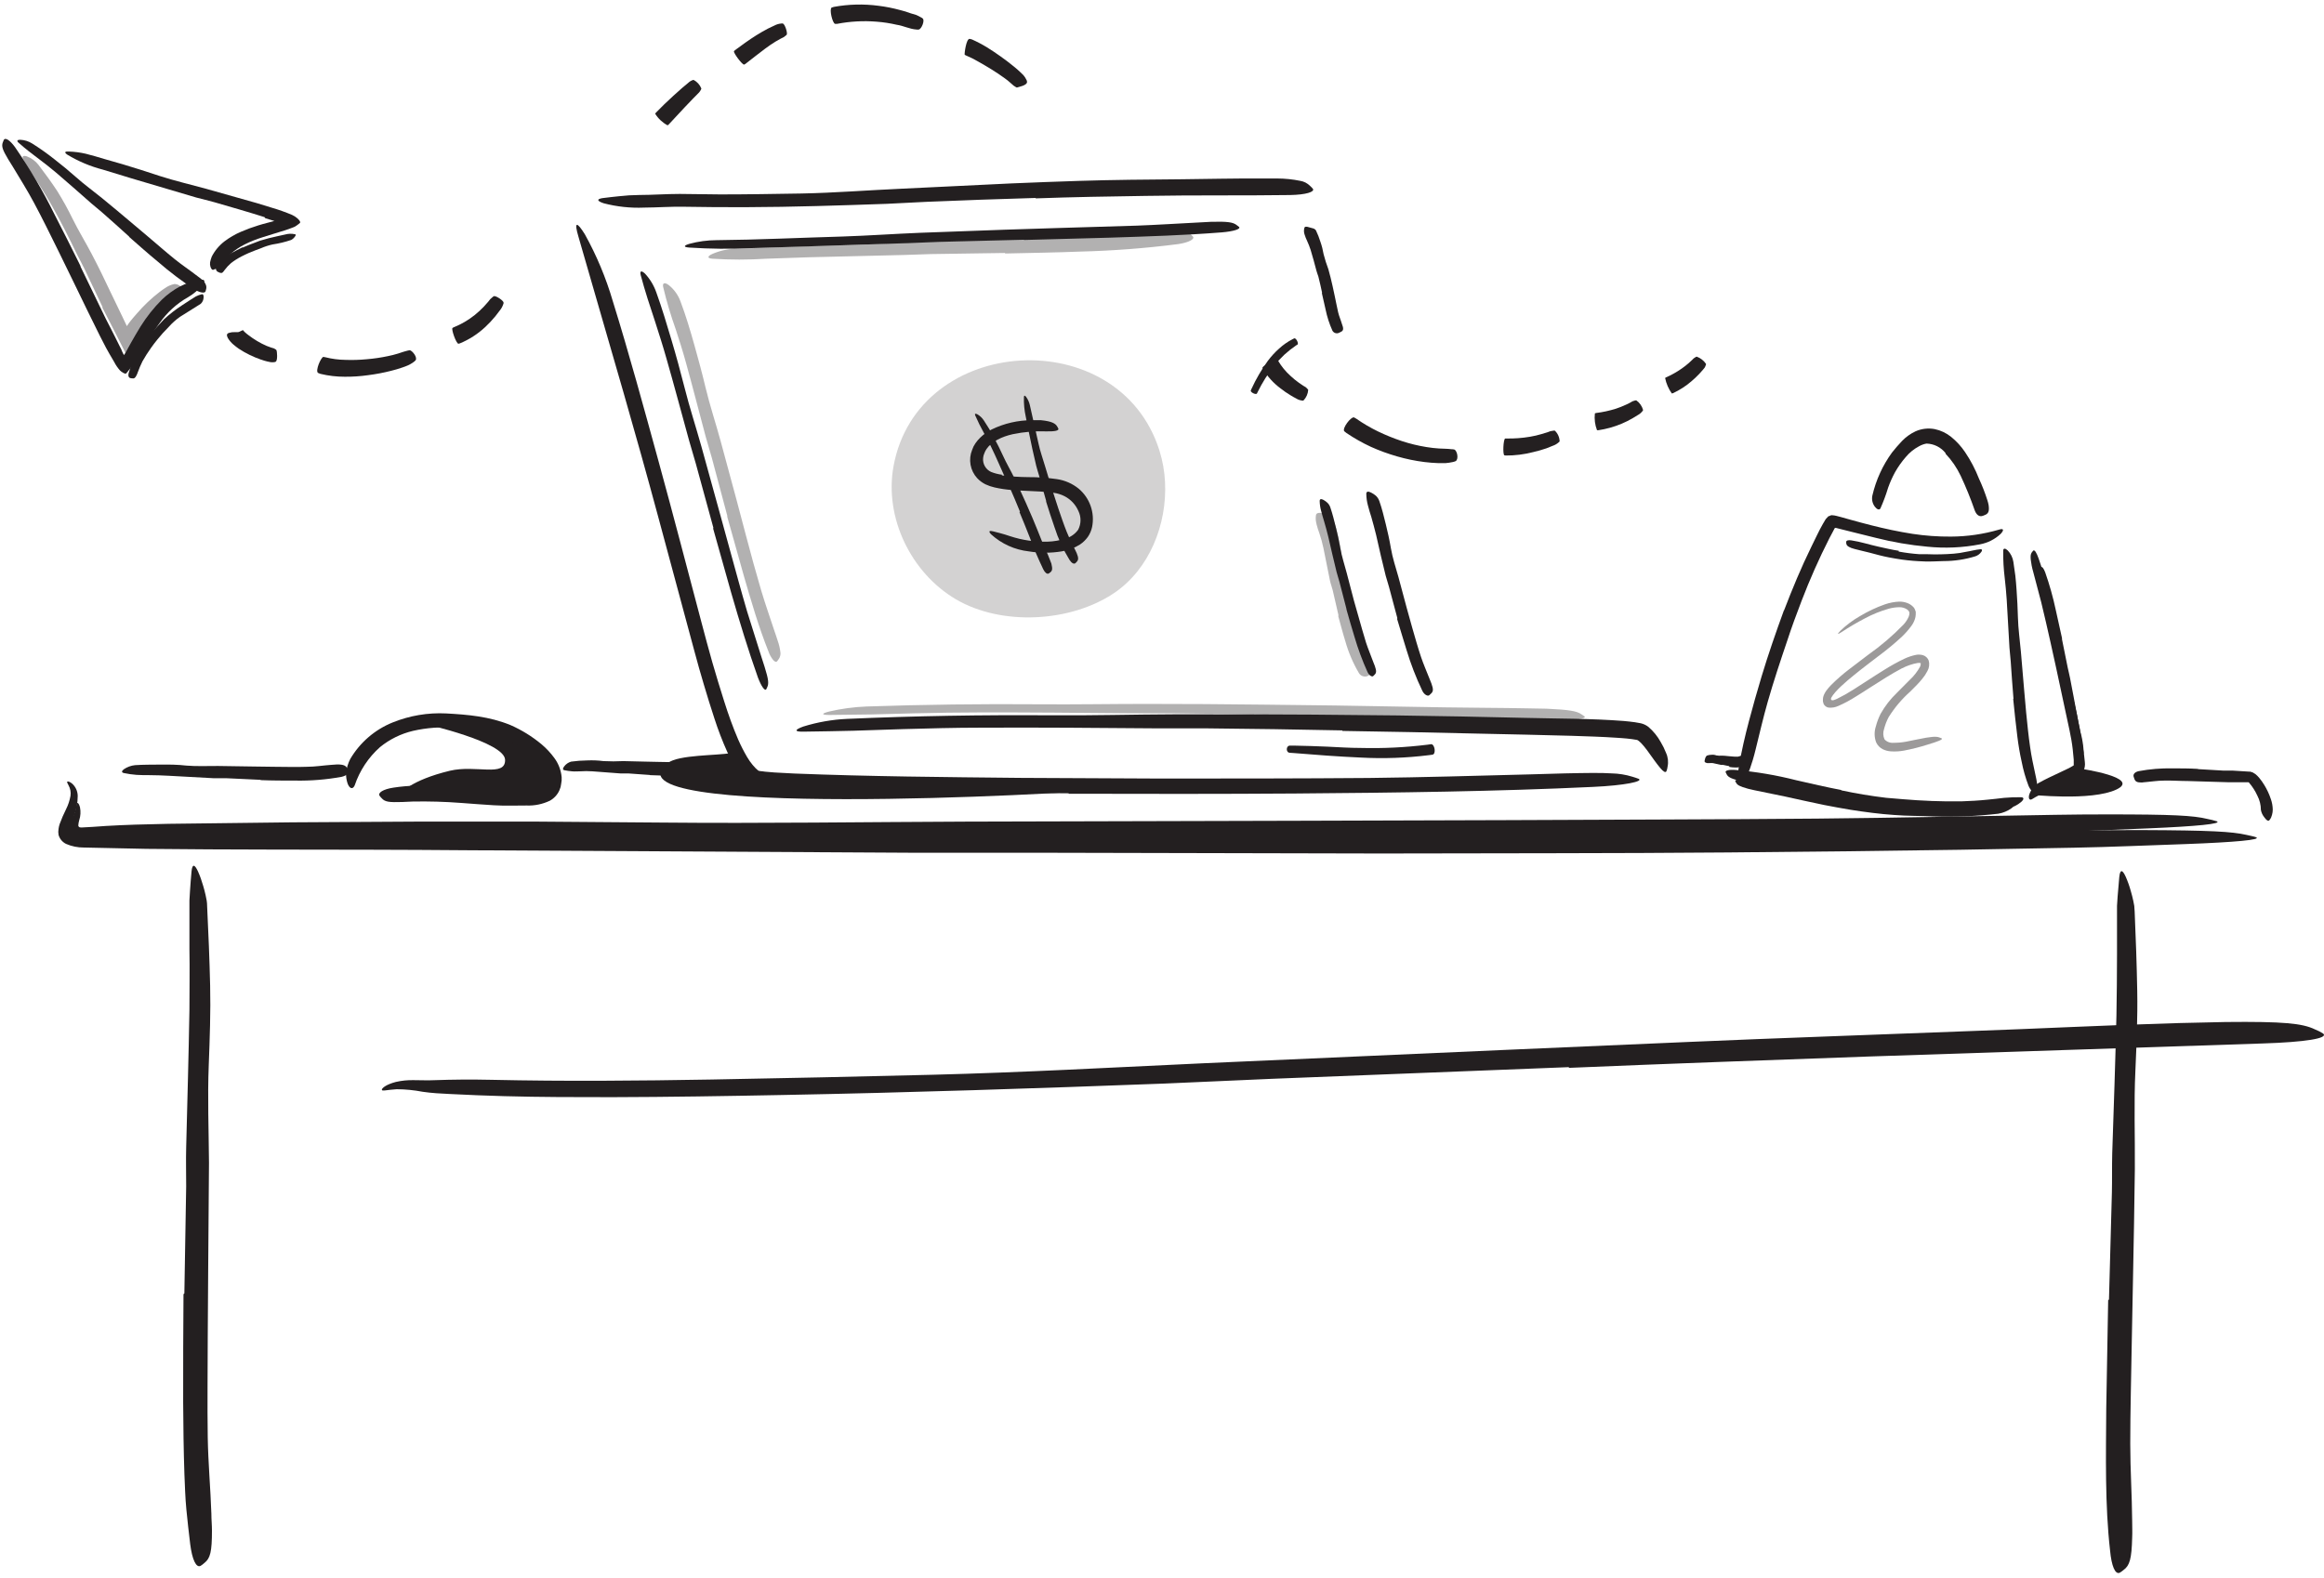 <svg width="486" height="330" viewBox="0 0 486 330" fill="none" xmlns="http://www.w3.org/2000/svg">
<path d="M209.494 99.438C211.331 99.672 213.181 99.795 215.034 99.808C217.042 99.796 219.047 99.936 221.034 100.228C222.703 100.474 224.274 101.165 225.584 102.228C226.724 103.189 227.585 104.438 228.077 105.845C228.57 107.252 228.676 108.766 228.384 110.228C228.225 110.985 227.915 111.702 227.474 112.338C227.029 112.949 226.481 113.477 225.854 113.898C224.688 114.633 223.385 115.123 222.024 115.338C219.746 115.713 217.422 115.713 215.144 115.338C212.198 115.011 209.432 113.757 207.244 111.758C206.604 111.068 206.954 110.958 207.724 111.158C208.494 111.358 209.804 111.668 211.224 112.158C213.757 112.997 216.417 113.386 219.084 113.308C220.358 113.27 221.621 113.051 222.834 112.658C223.892 112.357 224.819 111.709 225.464 110.818C225.778 110.216 225.948 109.549 225.958 108.87C225.968 108.191 225.82 107.519 225.524 106.908C224.946 105.567 223.921 104.468 222.624 103.798C221.894 103.428 221.106 103.184 220.294 103.078C219.414 102.958 218.484 102.878 217.534 102.818C215.624 102.698 213.664 102.668 211.684 102.508C210.431 102.421 209.188 102.237 207.964 101.958L207.014 101.688L206.074 101.308C205.434 100.987 204.856 100.558 204.364 100.038C203.637 99.251 203.15 98.273 202.962 97.218C202.774 96.164 202.893 95.077 203.304 94.088L203.594 93.378C203.714 93.148 203.864 92.938 203.994 92.718C204.287 92.292 204.622 91.897 204.994 91.538C205.698 90.855 206.5 90.282 207.374 89.838C210 88.561 212.883 87.897 215.804 87.898C216.434 87.898 217.054 87.898 217.694 87.898C220.064 88.138 220.744 88.618 221.104 89.248C221.196 89.383 221.273 89.527 221.334 89.678C221.454 90.108 220.474 90.268 218.864 90.238C216.489 90.142 214.111 90.34 211.784 90.828C209.504 91.328 207.354 92.378 206.294 93.938C206.103 94.225 205.949 94.534 205.834 94.858C205.704 95.153 205.623 95.467 205.594 95.788C205.528 96.389 205.653 96.995 205.951 97.521C206.249 98.047 206.705 98.466 207.254 98.718C207.989 99.01 208.759 99.208 209.544 99.308L209.494 99.438Z" fill="#231F20"/>
<path d="M213.314 107.068C212.614 105.338 211.884 103.608 211.124 101.898C210.854 101.268 210.514 100.668 210.244 100.048C209.244 97.828 208.314 95.618 207.244 93.438C206.784 92.438 206.244 91.518 205.764 90.578C205.096 89.386 204.488 88.161 203.944 86.908C203.774 86.508 203.994 86.458 204.374 86.658C204.933 86.977 205.406 87.426 205.754 87.968C206.134 88.558 206.514 89.148 206.884 89.748L207.884 91.578C208.544 92.818 209.184 94.068 209.764 95.358C210.454 96.898 211.364 98.408 212.114 99.968C212.864 101.528 213.734 103.398 214.514 105.138C214.994 106.198 215.444 107.288 215.914 108.348C216.594 109.988 217.274 111.638 217.914 113.268C218.424 114.538 219.064 115.738 219.534 117.038C219.634 117.328 219.764 117.598 219.864 117.888C220.134 119.008 220.074 119.398 219.624 119.738C219.528 119.824 219.424 119.901 219.314 119.968C218.954 120.148 218.514 119.788 218.164 119.078C217.654 118.018 217.164 116.918 216.674 115.788C216.184 114.658 215.764 113.478 215.304 112.318C214.614 110.578 213.924 108.828 213.184 107.088L213.314 107.068Z" fill="#231F20"/>
<path d="M218.794 104.858L217.274 99.428C217.094 98.768 216.864 98.128 216.694 97.428C216.124 95.078 215.624 92.708 215.144 90.348L214.514 87.188C214.214 85.839 214.083 84.459 214.124 83.078C214.124 82.638 214.364 82.698 214.624 83.078C214.985 83.593 215.24 84.174 215.374 84.788C215.964 87.448 216.564 90.088 217.174 92.788C217.514 94.418 218.124 96.038 218.594 97.678C219.134 99.468 219.674 101.268 220.244 103.058C220.584 104.158 220.944 105.258 221.314 106.348C221.884 107.998 222.434 109.668 223.084 111.278C223.594 112.528 224.224 113.708 224.784 114.918C224.914 115.178 225.054 115.438 225.164 115.708C225.564 116.708 225.554 117.108 225.164 117.528C225.079 117.626 224.989 117.72 224.894 117.808C224.574 118.058 224.094 117.808 223.634 117.078C222.319 114.941 221.271 112.65 220.514 110.258C219.884 108.478 219.314 106.668 218.744 104.858H218.794Z" fill="#231F20"/>
<path d="M287.074 175.788L217.664 175.888L192.344 176.018L103.104 175.788C89.904 175.718 76.634 175.788 63.534 175.788C55.127 175.788 46.7 175.771 38.254 175.738L31.934 175.678L25.604 175.538L19.274 175.378C18.734 175.378 18.194 175.318 17.634 175.268C16.86 175.227 16.097 175.065 15.374 174.788C15.054 174.637 14.773 174.415 14.554 174.138C14.36 173.843 14.281 173.487 14.334 173.138C14.476 172.392 14.758 171.679 15.164 171.038C15.544 170.312 15.801 169.528 15.924 168.718C16.014 168.198 16.064 167.938 16.214 167.958C16.364 167.978 16.564 168.258 16.724 168.868C16.91 169.769 16.855 170.704 16.564 171.578C16.46 171.939 16.396 172.312 16.374 172.688C16.383 172.788 16.427 172.882 16.498 172.953C16.569 173.025 16.663 173.069 16.764 173.078C16.973 173.102 17.184 173.102 17.394 173.078C17.664 173.078 18.584 173.018 19.394 172.968L22.114 172.778C25.924 172.548 30.364 172.418 35.214 172.328L60.984 172.018L86.774 171.868H112.614L138.544 172.068C159.264 172.268 180.824 171.948 202.024 171.868L271.944 171.688L314.944 171.558C336.664 171.448 358.494 171.428 380.044 171.238C396.814 171.078 413.234 170.708 429.804 170.448C433.454 170.388 437.014 170.358 440.694 170.358C454.334 170.358 458.694 170.588 461.614 171.308C462.268 171.434 462.916 171.595 463.554 171.788C464.864 172.318 459.314 172.858 449.334 173.278L438.154 173.738C434.404 173.898 430.634 174.038 426.844 174.118L403.844 174.638C388.414 174.948 372.764 175.178 357.084 175.378C333.794 175.678 310.394 175.708 287.084 175.868L287.074 175.788Z" fill="#231F20"/>
<path d="M88.984 151.478C88.984 151.478 105.504 155.218 105.624 158.928C105.744 162.638 99.514 159.928 94.074 161.228C85.794 163.228 83.804 165.958 83.804 165.958C83.804 165.958 110.634 167.398 113.644 165.418C118.354 162.318 110.894 156.118 108.504 154.148C104.454 150.788 88.984 151.478 88.984 151.478Z" fill="#231F20"/>
<path d="M223.454 165.948C207.824 165.838 192.194 165.678 176.554 165.298L167.984 165.078C165.114 164.968 162.284 164.898 159.324 164.578C158.984 164.528 158.674 164.498 158.324 164.428C158.079 164.388 157.838 164.328 157.604 164.248L157.244 164.088C157.184 164.088 157.134 164.018 157.054 164.018L156.884 163.918C156.444 163.558 156.204 163.358 155.884 163.108L155.154 162.318C154.72 161.796 154.319 161.249 153.954 160.678C153.25 159.591 152.625 158.454 152.084 157.278C151.058 154.996 150.16 152.659 149.394 150.278C148.614 147.948 147.914 145.598 147.214 143.278C146.514 140.958 145.844 138.558 145.214 136.208L137.614 107.998C135.294 99.388 132.874 90.758 130.434 82.268L120.974 49.538C119.974 46.208 120.674 46.378 122.304 49.008C124.768 53.442 126.73 58.138 128.154 63.008C131.604 74.108 134.644 85.308 137.724 96.518C140.804 107.728 143.724 118.998 146.724 130.308C147.444 133.028 148.174 135.768 148.954 138.508C149.734 141.248 150.584 143.978 151.444 146.708C152.304 149.438 153.264 152.128 154.374 154.708C154.928 155.97 155.556 157.199 156.254 158.388L156.794 159.228L157.384 159.998C157.577 160.239 157.784 160.47 158.004 160.688C158.1 160.795 158.208 160.892 158.324 160.978L158.554 161.178C158.598 161.211 158.65 161.235 158.704 161.248L158.974 161.298C159.294 161.298 159.594 161.388 159.974 161.418C160.634 161.488 161.324 161.538 161.974 161.588C163.344 161.678 164.724 161.748 166.104 161.808C181.774 162.428 197.534 162.558 213.264 162.718L242.314 162.858C256.984 162.858 271.714 162.858 286.314 162.738C297.634 162.608 308.724 162.278 319.904 161.988L327.254 161.778C331.854 161.678 334.884 161.638 337.014 161.778C338.493 161.807 339.96 162.043 341.374 162.478C341.834 162.638 342.424 162.788 342.714 162.928C343.664 163.458 339.844 164.298 333.114 164.608C313.114 165.558 292.014 165.828 270.834 165.988C255.104 166.098 239.294 166.078 223.524 166.038L223.454 165.948Z" fill="#231F20"/>
<path d="M216.584 41.408C208.984 41.618 201.374 41.908 193.764 42.218C190.984 42.328 188.214 42.528 185.444 42.638C175.654 42.978 165.854 43.308 156.024 43.338C151.674 43.338 147.284 43.338 142.964 43.248C140.254 43.198 137.484 43.408 134.684 43.428C131.838 43.547 128.99 43.241 126.234 42.518C124.494 41.948 124.954 41.518 126.454 41.388C127.224 41.278 128.244 41.178 129.454 41.048C130.852 40.886 132.257 40.799 133.664 40.788C136.424 40.788 139.234 40.568 142.144 40.568C145.054 40.568 147.784 40.668 150.624 40.668C156.254 40.668 161.904 40.568 167.624 40.478C174.424 40.348 181.514 39.788 188.474 39.478L211.474 38.368C216.194 38.168 220.917 37.991 225.644 37.838C232.794 37.608 239.994 37.558 247.104 37.498C252.634 37.438 258.104 37.308 263.534 37.338C264.744 37.338 265.924 37.338 267.134 37.338C268.736 37.344 270.334 37.508 271.904 37.828C272.686 37.952 273.408 38.323 273.964 38.888C274.182 39.077 274.383 39.284 274.564 39.508C274.954 40.148 273.084 40.738 269.804 40.798C260.074 40.938 249.864 40.798 239.584 40.978C231.954 41.088 224.284 41.218 216.584 41.498V41.408Z" fill="#231F20"/>
<path d="M280.714 152.788C271.214 152.588 261.707 152.445 252.194 152.358H241.784C229.564 152.258 217.334 152.158 205.104 152.218C199.674 152.218 194.224 152.368 188.844 152.518L178.464 152.858C175.004 152.958 171.544 152.988 168.104 153.048C165.964 153.108 166.194 152.618 167.994 151.978C170.957 151.059 174.025 150.522 177.124 150.378C191.264 149.758 205.384 149.528 219.644 149.628C228.164 149.698 237.034 149.448 245.754 149.418C255.334 149.418 264.924 149.418 274.514 149.488L292.214 149.658C301.154 149.768 310.124 149.958 319.004 150.168C325.914 150.348 332.654 150.278 339.574 150.818C340.354 150.908 341.084 150.948 341.894 151.078L343.134 151.298C343.707 151.433 344.246 151.689 344.714 152.048C345.751 152.94 346.621 154.01 347.284 155.208C347.724 155.933 348.099 156.696 348.404 157.488C348.814 158.379 348.93 159.377 348.734 160.338C348.697 160.681 348.613 161.018 348.484 161.338C348.064 162.068 346.754 160.168 344.484 156.998C344.084 156.448 343.65 155.923 343.184 155.428C342.987 155.232 342.777 155.052 342.554 154.888C342.453 154.809 342.331 154.764 342.204 154.758C341.584 154.668 340.934 154.538 340.204 154.488C339.474 154.438 338.744 154.348 337.964 154.318C334.964 154.108 331.794 154.028 328.644 153.918C322.344 153.738 315.924 153.608 309.484 153.468C299.934 153.248 290.324 153.028 280.734 152.898L280.714 152.788Z" fill="#231F20"/>
<path d="M149.204 110.478L145.524 97.028L144.104 92.148C142.514 86.388 140.984 80.608 139.334 74.868C138.614 72.318 137.794 69.778 136.994 67.278C135.924 64.068 134.864 60.858 133.994 57.578C133.734 56.578 134.194 56.578 134.904 57.258C135.955 58.398 136.758 59.743 137.264 61.208C138.444 64.468 139.424 67.778 140.414 71.098C141.404 74.418 142.314 77.768 143.174 81.148C144.174 85.148 145.534 89.308 146.684 93.418L150.424 106.968C151.184 109.748 151.947 112.528 152.714 115.308C153.874 119.508 155.014 123.748 156.234 127.898C157.234 131.138 158.234 134.268 159.234 137.438C159.454 138.138 159.674 138.818 159.904 139.518C160.724 142.128 160.794 143.008 160.454 143.728C160.393 143.895 160.316 144.056 160.224 144.208C159.944 144.578 159.224 143.628 158.504 141.738C156.504 136.118 154.674 130.098 152.924 124.048L149.114 110.498L149.204 110.478Z" fill="#231F20"/>
<path d="M214.134 50.148L196.424 50.598L189.964 50.858L167.194 51.598L157.084 51.908C152.775 52.113 148.458 52.073 144.154 51.788C142.814 51.688 143.014 51.348 144.154 51.008C146.009 50.505 147.922 50.246 149.844 50.238C158.574 50.158 167.314 49.728 176.154 49.478C181.434 49.308 186.934 48.918 192.344 48.698L210.184 48.048L221.184 47.698L237.794 47.198C242.074 47.038 246.264 46.758 250.494 46.548L253.274 46.398C256.764 46.308 257.874 46.488 258.634 47.098C258.809 47.217 258.976 47.347 259.134 47.488C259.474 47.898 258.054 48.398 255.514 48.608C247.974 49.208 240.014 49.458 232.014 49.718L214.154 50.198L214.134 50.148Z" fill="#231F20"/>
<path d="M292.224 129.328L290.474 122.788C290.264 121.988 289.984 121.208 289.774 120.408C289.074 117.568 288.394 114.738 287.774 111.888C287.474 110.628 287.114 109.378 286.774 108.148C286.534 107.358 286.264 106.578 286.074 105.768C285.85 104.963 285.733 104.133 285.724 103.298C285.724 102.768 286.144 102.738 286.724 103.038C287.083 103.216 287.418 103.438 287.724 103.698C288.058 104.007 288.31 104.395 288.454 104.828C289.014 106.418 289.404 108.038 289.804 109.668C290.204 111.298 290.574 112.938 290.864 114.668C291.204 116.668 291.864 118.668 292.434 120.668L294.204 127.268L295.334 131.328C295.914 133.328 296.494 135.418 297.164 137.418C297.684 138.968 298.334 140.418 298.934 141.958C299.064 142.288 299.214 142.608 299.334 142.958C299.794 144.208 299.754 144.678 299.184 145.158C299.085 145.26 298.982 145.356 298.874 145.448C298.574 145.668 297.824 145.348 297.414 144.448C296.115 141.724 295.026 138.906 294.154 136.018C293.464 133.838 292.834 131.638 292.154 129.438L292.224 129.328Z" fill="#231F20"/>
<path d="M276.484 61.268C276.244 60.138 275.994 58.998 275.704 57.868C275.584 57.458 275.404 57.068 275.304 56.658C274.924 55.198 274.524 53.738 274.084 52.278C273.875 51.633 273.628 51.002 273.344 50.388C273.145 49.985 272.977 49.567 272.844 49.138C272.663 48.668 272.638 48.152 272.774 47.668C272.864 47.328 273.284 47.388 273.774 47.548C274.054 47.628 274.334 47.688 274.644 47.788C274.876 47.858 275.076 48.011 275.204 48.218C275.567 48.978 275.874 49.763 276.124 50.568C276.422 51.413 276.646 52.283 276.794 53.168C277.07 54.238 277.404 55.293 277.794 56.328C278.124 57.488 278.414 58.668 278.674 59.848L279.144 62.028C279.394 63.128 279.574 64.238 279.834 65.318C280.034 66.168 280.394 66.958 280.634 67.788C280.704 67.964 280.764 68.144 280.814 68.328C280.984 69.018 280.814 69.268 280.204 69.528C280.083 69.588 279.96 69.641 279.834 69.688C279.603 69.747 279.36 69.727 279.142 69.63C278.924 69.534 278.745 69.368 278.634 69.158C277.995 67.735 277.515 66.246 277.204 64.718L276.424 61.288L276.484 61.268Z" fill="#231F20"/>
<path d="M281.584 127.408L280.104 121.698C279.924 120.998 279.674 120.328 279.504 119.628C278.904 117.168 278.324 114.708 277.764 112.248C277.504 111.148 277.194 110.068 276.884 108.998C276.684 108.308 276.464 107.628 276.294 106.928C276.096 106.235 275.988 105.519 275.974 104.798C275.974 104.338 276.304 104.318 276.784 104.578C277.08 104.745 277.355 104.946 277.604 105.178C277.885 105.457 278.095 105.8 278.214 106.178C278.684 107.548 279.024 108.968 279.374 110.378C279.724 111.788 280.034 113.218 280.294 114.678C280.594 116.408 281.184 118.148 281.634 119.878L283.134 125.618L284.134 129.138C284.634 130.908 285.134 132.698 285.674 134.438C286.114 135.788 286.674 137.078 287.164 138.438C287.274 138.728 287.394 138.998 287.504 139.298C287.884 140.388 287.854 140.788 287.404 141.188C287.328 141.278 287.244 141.362 287.154 141.438C286.924 141.618 286.304 141.328 285.964 140.548C284.885 138.161 283.977 135.702 283.244 133.188C282.654 131.298 282.124 129.388 281.574 127.478L281.584 127.408Z" fill="#231F20"/>
<path d="M385.434 167.008C388.354 167.568 391.294 168.008 394.244 168.328L397.484 168.568C401.294 168.858 405.124 168.998 408.964 168.948C410.664 168.948 412.374 168.828 414.064 168.668L417.314 168.368C418.394 168.288 419.484 168.258 420.584 168.268C421.264 168.268 421.214 168.628 420.674 169.058C419.841 169.653 418.883 170.05 417.874 170.218C413.394 170.735 408.882 170.926 404.374 170.788C401.674 170.648 398.854 170.708 396.094 170.478C393.094 170.278 390.024 169.868 387.024 169.398C385.174 169.098 383.344 168.748 381.514 168.398C378.734 167.838 375.974 167.198 373.244 166.608L366.914 165.308C366.444 165.218 365.994 165.108 365.534 164.988C363.834 164.508 363.314 164.238 363.054 163.728C362.987 163.625 362.927 163.519 362.874 163.408C362.774 163.118 363.554 162.948 364.874 163.108C368.832 163.553 372.757 164.254 376.624 165.208C379.554 165.858 382.494 166.488 385.444 167.008H385.434Z" fill="#231F20"/>
<path d="M373.084 127.688C374.814 123.178 376.674 118.688 378.804 114.348C379.604 112.768 380.314 111.138 381.204 109.598L381.794 108.598C381.974 108.378 382.174 108.198 382.364 107.988C382.664 107.988 382.824 107.708 383.144 107.778C383.451 107.792 383.756 107.839 384.054 107.918L384.904 108.138L387.044 108.738C388.464 109.128 389.884 109.518 391.314 109.878C394.154 110.598 397.034 111.218 399.924 111.668C402.591 112.074 405.286 112.268 407.984 112.248C411.389 112.233 414.775 111.742 418.044 110.788C419.044 110.468 419.104 110.898 418.404 111.658C417.197 112.798 415.686 113.565 414.054 113.868C410.431 114.569 406.724 114.734 403.054 114.358C399.431 114.027 395.84 113.412 392.314 112.518L387.234 111.258L384.684 110.618L383.934 110.428C383.864 110.418 383.793 110.418 383.724 110.428C383.691 110.49 383.654 110.55 383.614 110.608L383.204 111.388L382.574 112.568C380.407 116.834 378.464 121.209 376.754 125.678C375.694 128.438 374.664 131.218 373.754 134.018C372.314 138.268 370.884 142.548 369.664 146.838C368.714 150.168 367.954 153.488 367.124 156.838C366.944 157.578 366.754 158.288 366.534 159.018C365.724 161.728 365.274 162.538 364.474 162.938C364.308 163.038 364.134 163.125 363.954 163.198C363.434 163.328 363.314 162.088 363.694 160.058C364.204 157.058 364.924 153.948 365.744 150.848C366.564 147.748 367.444 144.628 368.384 141.508C369.784 136.868 371.384 132.258 373.054 127.678L373.084 127.688Z" fill="#231F20"/>
<path d="M385.064 165.328C388.177 165.994 391.304 166.514 394.444 166.888C395.604 167.018 396.754 167.048 397.904 167.178C401.974 167.518 406.064 167.688 410.174 167.628C411.994 167.568 413.824 167.468 415.624 167.278C416.774 167.158 417.934 167.048 419.094 166.898C420.258 166.794 421.426 166.751 422.594 166.768C423.324 166.768 423.274 167.198 422.714 167.718C421.862 168.457 420.825 168.951 419.714 169.148C414.928 169.78 410.098 170.008 405.274 169.828C402.374 169.668 399.354 169.738 396.384 169.468C393.124 169.218 389.884 168.728 386.684 168.168C384.684 167.818 382.744 167.408 380.784 166.998L371.954 164.998L365.174 163.658C364.674 163.558 364.174 163.448 363.694 163.318C361.874 162.818 361.324 162.518 361.054 161.908C360.981 161.786 360.917 161.659 360.864 161.528C360.754 161.178 361.604 160.938 362.994 161.068C367.256 161.434 371.48 162.15 375.624 163.208C378.754 163.928 381.894 164.648 385.044 165.258L385.064 165.328Z" fill="#231F20"/>
<path d="M421.064 146.178C420.854 143.558 420.654 140.948 420.484 138.338C420.414 137.338 420.284 136.428 420.224 135.478C420.034 132.118 419.834 128.748 419.644 125.388C419.554 123.898 419.394 122.388 419.234 120.928C419.002 119.033 418.895 117.126 418.914 115.218C418.914 114.618 419.364 114.668 419.844 115.128C420.489 115.788 420.909 116.635 421.044 117.548L421.454 120.438C421.574 121.438 421.624 122.368 421.704 123.338C421.844 125.278 421.94 127.228 421.994 129.188C422.054 131.538 422.404 133.948 422.614 136.338L423.284 144.208C423.414 145.828 423.554 147.438 423.714 149.048C423.964 151.488 424.194 153.948 424.554 156.348C424.814 158.218 425.214 160.038 425.604 161.848L425.854 163.028C425.924 163.398 425.974 163.708 426.004 163.968C426.034 164.228 426.004 164.448 426.004 164.608C425.988 164.901 425.891 165.185 425.724 165.428C425.662 165.539 425.592 165.646 425.514 165.748C425.394 165.878 425.224 165.818 424.994 165.588C424.667 165.235 424.403 164.829 424.214 164.388C423.589 162.749 423.107 161.059 422.774 159.338C422.384 157.608 422.094 155.858 421.874 154.088C421.534 151.458 421.274 148.818 421.004 146.188L421.064 146.178Z" fill="#231F20"/>
<path d="M431.644 137.278L433.564 146.138C433.804 147.218 434.094 148.288 434.314 149.368C434.694 151.248 435.054 153.128 435.384 155.028C435.544 155.978 435.694 156.928 435.824 157.898C435.884 158.388 435.944 158.898 435.984 159.378C436.073 160.029 435.973 160.692 435.694 161.288L435.494 161.498C435.102 161.868 434.661 162.185 434.184 162.438C433.784 162.658 433.384 162.868 432.994 163.058L430.654 164.198C429.654 164.668 428.654 165.198 427.744 165.668C426.834 166.138 425.824 166.608 424.984 167.148C424.484 167.468 424.174 167.148 424.314 166.388C424.618 165.294 425.335 164.362 426.314 163.788C427.694 163.018 429.074 162.368 430.434 161.738C431.114 161.418 431.784 161.108 432.434 160.788C432.744 160.628 433.074 160.468 433.324 160.308C433.574 160.148 433.614 160.128 433.664 160.098C433.664 160.098 433.664 160.098 433.664 159.918C433.664 159.738 433.664 159.258 433.664 158.918C433.604 158.204 433.534 157.484 433.454 156.758C433.164 154.098 432.454 151.368 431.904 148.668L429.994 139.748L428.784 134.258C428.154 131.498 427.544 128.708 426.864 125.978C426.304 123.858 425.754 121.778 425.204 119.678C425.084 119.218 424.944 118.768 424.864 118.288C424.544 116.528 424.584 115.928 424.954 115.478C425.021 115.368 425.102 115.267 425.194 115.178C425.494 114.948 425.894 115.608 426.324 116.838C427.604 120.498 428.604 124.438 429.574 128.408L431.674 137.308L431.644 137.278Z" fill="#231F20"/>
<path d="M406.864 94.788C406.385 94.18 405.779 93.686 405.087 93.341C404.396 92.995 403.637 92.806 402.864 92.788C402.308 92.891 401.774 93.088 401.284 93.368C400.236 93.929 399.306 94.686 398.544 95.598C397.69 96.58 396.936 97.645 396.294 98.778C395.725 99.821 395.241 100.908 394.844 102.028C394.403 103.497 393.868 104.937 393.244 106.338C393.024 106.778 392.504 106.558 392.084 106.008C391.83 105.678 391.651 105.297 391.559 104.891C391.468 104.485 391.466 104.064 391.554 103.658C392.306 100.413 393.704 97.352 395.664 94.658C396.304 93.838 397.024 93.018 397.774 92.228C398.58 91.399 399.528 90.721 400.574 90.228C401.829 89.67 403.224 89.506 404.574 89.758C405.838 90.017 407.021 90.576 408.024 91.388C409.147 92.297 410.127 93.369 410.934 94.568C412.106 96.304 413.082 98.166 413.844 100.118C414.522 101.576 415.106 103.076 415.594 104.608C415.71 104.951 415.8 105.302 415.864 105.658C416.054 106.998 415.804 107.478 414.994 107.768C414.818 107.85 414.633 107.914 414.444 107.958C413.804 108.078 413.284 107.608 412.974 106.798C412.12 104.335 411.139 101.919 410.034 99.558C409.228 97.849 408.154 96.279 406.854 94.908L406.864 94.788Z" fill="#231F20"/>
<path d="M431.194 133.648L432.404 139.648C432.554 140.378 432.754 141.098 432.894 141.838C433.384 144.418 433.894 147.008 434.354 149.588C434.554 150.738 434.804 151.888 435.044 153.018C435.45 154.462 435.688 155.949 435.754 157.448C435.754 157.918 435.414 157.908 434.984 157.588C434.401 157.141 433.98 156.516 433.784 155.808C433.174 152.858 432.514 149.908 432.154 146.868C431.914 145.048 431.434 143.198 431.064 141.368L429.854 135.318L429.094 131.588C428.704 129.708 428.324 127.818 427.884 125.968C427.544 124.528 427.134 123.128 426.774 121.708C426.694 121.398 426.604 121.098 426.544 120.768C426.334 119.588 426.374 119.188 426.654 118.858C426.709 118.781 426.773 118.711 426.844 118.648C427.064 118.478 427.394 118.918 427.704 119.748C428.604 122.312 429.339 124.93 429.904 127.588C430.344 129.588 430.784 131.588 431.234 133.588L431.194 133.648Z" fill="#231F20"/>
<path d="M397.054 115.378C398.479 115.642 399.918 115.825 401.364 115.928C401.894 115.928 402.424 115.928 402.954 115.928C404.828 116.006 406.705 115.969 408.574 115.818C409.405 115.755 410.231 115.631 411.044 115.448C412.104 115.288 413.124 114.978 414.204 114.888C414.534 114.888 414.564 115.118 414.344 115.438C414.038 115.874 413.599 116.2 413.094 116.368C410.943 117.031 408.705 117.368 406.454 117.368L404.404 117.438C403.714 117.438 403.024 117.498 402.334 117.438C400.822 117.395 399.313 117.271 397.814 117.068C396.894 116.938 395.974 116.778 395.064 116.608C393.674 116.348 392.314 115.968 390.964 115.608C389.964 115.338 388.864 115.128 387.834 114.838C387.604 114.778 387.384 114.708 387.154 114.628C386.334 114.298 386.154 114.078 386.084 113.628C386.084 113.528 386.084 113.428 386.084 113.348C386.084 113.058 386.544 112.928 387.174 113.038C389.064 113.318 390.894 113.928 392.804 114.348C394.224 114.658 395.644 114.998 397.084 115.218L397.054 115.378Z" fill="#231F20"/>
<path d="M30.914 70.578C31.685 69.606 32.506 68.674 33.374 67.788C33.674 67.448 33.974 67.108 34.294 66.788C35.467 65.711 36.728 64.734 38.064 63.868L39.824 62.718C40.194 62.468 40.574 62.238 40.954 62.008C41.357 61.804 41.784 61.65 42.224 61.548C42.504 61.488 42.614 61.818 42.574 62.258C42.564 62.503 42.506 62.744 42.403 62.967C42.3 63.19 42.154 63.391 41.974 63.558L37.634 66.278C36.767 66.889 35.974 67.6 35.274 68.398C34.438 69.225 33.65 70.1 32.914 71.018C32.454 71.588 32.004 72.168 31.584 72.768C30.939 73.672 30.341 74.61 29.794 75.578C29.42 76.343 29.086 77.127 28.794 77.928C28.724 78.098 28.674 78.278 28.584 78.448C28.284 79.078 28.074 79.218 27.584 79.148C27.473 79.133 27.363 79.113 27.254 79.088C26.894 78.988 26.764 78.598 26.894 78.088C27.34 76.514 28.013 75.015 28.894 73.638C29.524 72.578 30.224 71.558 30.964 70.548L30.914 70.578Z" fill="#231F20"/>
<path d="M50.734 51.788C51.624 51.398 52.514 51.048 53.414 50.718C53.744 50.608 54.054 50.448 54.414 50.338C55.584 49.978 56.774 49.668 57.974 49.418L59.574 49.068C60.26 48.869 60.986 48.845 61.684 48.998C61.914 48.998 61.874 49.238 61.684 49.478C61.482 49.781 61.207 50.029 60.884 50.198C59.615 50.628 58.31 50.943 56.984 51.138C56.164 51.32 55.364 51.581 54.594 51.918C53.724 52.228 52.864 52.568 52.024 52.918C51.494 53.138 51.024 53.398 50.474 53.658C49.713 54.05 48.99 54.512 48.314 55.038C47.823 55.461 47.38 55.937 46.994 56.458L46.744 56.788C46.594 56.998 46.454 57.098 46.284 57.098C46.082 57.103 45.883 57.047 45.714 56.938L45.444 56.808C45.299 56.691 45.198 56.529 45.156 56.347C45.114 56.166 45.135 55.976 45.214 55.808C45.906 54.651 46.907 53.709 48.104 53.088C48.984 52.618 49.844 52.158 50.724 51.728L50.734 51.788Z" fill="#231F20"/>
<path d="M47.454 70.148C47.49 70.347 47.557 70.54 47.654 70.718C47.965 71.236 48.361 71.699 48.824 72.088C49.194 72.398 49.564 72.688 49.924 72.938C50.653 73.422 51.415 73.857 52.204 74.238C52.986 74.62 53.791 74.954 54.614 75.238C55.037 75.387 55.468 75.514 55.904 75.618C56.131 75.676 56.362 75.723 56.594 75.758C56.843 75.792 57.095 75.792 57.344 75.758C57.459 75.748 57.572 75.713 57.674 75.658C58.074 75.388 57.974 73.528 57.794 73.218C57.751 73.157 57.692 73.108 57.624 73.078C57.494 73.028 57.344 72.868 57.194 72.848C57.03 72.814 56.87 72.767 56.714 72.708C56.394 72.608 56.064 72.468 55.714 72.338C55.046 72.046 54.398 71.712 53.774 71.338C53.15 70.967 52.549 70.56 51.974 70.118C51.702 69.92 51.441 69.706 51.194 69.478C51.095 69.386 51.002 69.289 50.914 69.188C50.844 69.118 50.794 68.988 50.784 69.058C50.534 69.208 50.144 69.318 50.054 69.398C49.945 69.452 49.825 69.48 49.704 69.478H49.074C48.692 69.459 48.31 69.507 47.944 69.618C47.654 69.668 47.424 69.888 47.454 70.148Z" fill="#242021"/>
<path d="M66.494 77.998C66.674 78.068 66.844 78.158 67.024 78.208C68.687 78.61 70.393 78.811 72.104 78.808C73.74 78.819 75.374 78.709 76.994 78.478C78.608 78.274 80.208 77.97 81.784 77.568C82.574 77.368 83.364 77.148 84.154 76.868C84.544 76.748 84.944 76.578 85.334 76.418C85.731 76.235 86.109 76.014 86.464 75.758C86.632 75.647 86.784 75.512 86.914 75.358C87.354 74.758 86.194 73.288 85.664 73.258C85.521 73.273 85.38 73.303 85.244 73.348C84.904 73.448 84.574 73.508 84.244 73.628C83.914 73.748 83.574 73.868 83.244 73.958C82.54 74.175 81.826 74.356 81.104 74.498C79.639 74.81 78.156 75.027 76.664 75.148C75.185 75.291 73.698 75.334 72.214 75.278C70.8 75.26 69.394 75.075 68.024 74.728C67.894 74.728 67.764 74.678 67.624 74.648C67.084 74.788 65.914 77.548 66.494 77.998Z" fill="#242021"/>
<path d="M95.854 71.908C95.962 71.887 96.069 71.86 96.174 71.828C98.119 71.023 99.904 69.874 101.444 68.438C102.201 67.737 102.91 66.986 103.564 66.188C103.884 65.788 104.194 65.388 104.494 64.978C104.822 64.589 105.073 64.141 105.234 63.658C105.287 63.556 105.315 63.443 105.314 63.328C105.314 62.868 103.724 61.848 103.314 61.948C103.214 61.988 103.123 62.045 103.044 62.118C102.862 62.261 102.688 62.414 102.524 62.578L102.104 63.108C101.814 63.458 101.514 63.778 101.214 64.108C100.611 64.751 99.963 65.349 99.274 65.898C97.933 66.973 96.44 67.842 94.844 68.478C94.762 68.516 94.685 68.563 94.614 68.618C94.374 68.968 95.374 71.788 95.854 71.908Z" fill="#242021"/>
<path d="M139.604 26.218C139.678 26.173 139.748 26.123 139.814 26.067L143.194 22.438L144.904 20.648L145.774 19.767L146.204 19.328C146.341 19.163 146.461 18.985 146.564 18.797C146.616 18.715 146.653 18.623 146.674 18.527C146.366 17.742 145.783 17.095 145.034 16.707C144.932 16.719 144.834 16.75 144.744 16.797C144.542 16.882 144.351 16.99 144.174 17.117L143.694 17.527L142.694 18.358L140.804 20.047C139.544 21.188 138.334 22.367 137.154 23.578C137.096 23.643 137.048 23.717 137.014 23.797C137.651 24.816 138.544 25.651 139.604 26.218Z" fill="#242021"/>
<path d="M155.604 13.518C155.692 13.484 155.776 13.441 155.854 13.388C157.294 12.278 158.674 11.168 160.064 10.138C160.754 9.618 161.464 9.138 162.184 8.698C162.544 8.478 162.904 8.278 163.274 8.078C163.454 7.988 163.634 7.888 163.824 7.808C164.014 7.728 164.154 7.538 164.334 7.428C164.415 7.377 164.483 7.309 164.534 7.228C164.714 6.848 164.154 5.068 163.714 4.918C163.605 4.898 163.493 4.898 163.384 4.918C162.883 4.958 162.397 5.101 161.954 5.338C161.514 5.528 161.074 5.738 160.644 5.958C159.794 6.398 158.974 6.878 158.184 7.368C156.584 8.368 155.124 9.448 153.684 10.508C153.612 10.573 153.545 10.643 153.484 10.718C153.374 11.098 155.184 13.518 155.604 13.518Z" fill="#242021"/>
<path d="M174.624 4.988C174.767 4.998 174.911 4.998 175.054 4.988C177.787 4.463 180.579 4.311 183.354 4.538C184.755 4.646 186.145 4.86 187.514 5.178C188.924 5.378 190.194 6.078 191.664 6.178C191.819 6.203 191.978 6.203 192.134 6.178C192.724 6.068 193.414 4.328 192.984 3.888C192.863 3.776 192.724 3.685 192.574 3.618C192.251 3.431 191.917 3.264 191.574 3.118L190.454 2.788C189.735 2.516 189 2.289 188.254 2.108C186.761 1.698 185.24 1.397 183.704 1.208C180.604 0.799 177.46 0.877 174.384 1.438C174.227 1.474 174.074 1.521 173.924 1.578C173.374 1.898 174.084 4.838 174.624 4.988Z" fill="#242021"/>
<path d="M201.734 11.448C201.789 11.492 201.849 11.529 201.914 11.558C202.851 11.947 203.76 12.401 204.634 12.918C205.564 13.448 206.504 13.988 207.414 14.558C208.324 15.128 209.234 15.728 210.094 16.358C210.514 16.668 210.954 16.988 211.334 17.358C211.534 17.528 211.724 17.688 211.894 17.848C211.981 17.934 212.082 18.006 212.194 18.058L212.454 18.228C212.534 18.228 212.594 18.328 212.664 18.308C212.954 18.188 214.884 17.888 214.774 17.068C214.754 16.969 214.728 16.872 214.694 16.778L214.584 16.578C214.434 16.267 214.242 15.977 214.014 15.718C213.794 15.478 213.574 15.278 213.354 15.078C212.914 14.648 212.474 14.288 212.024 13.918C211.134 13.178 210.214 12.498 209.284 11.828C208.354 11.158 207.404 10.528 206.424 9.918C205.396 9.286 204.327 8.724 203.224 8.238C203.071 8.186 202.913 8.149 202.754 8.128C202.054 8.138 201.664 11.158 201.734 11.448Z" fill="#242021"/>
<path d="M264.014 76.918C264.044 77.02 264.081 77.12 264.124 77.218C265.063 78.774 266.295 80.133 267.754 81.218C268.435 81.756 269.15 82.251 269.894 82.698C270.274 82.928 270.644 83.148 271.034 83.338C271.408 83.58 271.832 83.734 272.274 83.788C272.372 83.813 272.475 83.813 272.574 83.788C273.162 83.187 273.516 82.397 273.574 81.558C273.537 81.477 273.482 81.405 273.414 81.348C273.274 81.228 273.164 81.038 272.994 80.958C272.824 80.878 272.684 80.778 272.524 80.678C272.214 80.488 271.914 80.268 271.614 80.058C271.013 79.63 270.442 79.162 269.904 78.658C268.861 77.729 267.971 76.642 267.264 75.438C267.226 75.386 267.182 75.339 267.134 75.298C266.844 75.268 264.064 76.468 264.014 76.918Z" fill="#242021"/>
<path d="M281.104 90.198C281.264 90.328 281.414 90.468 281.574 90.578C283.198 91.675 284.906 92.642 286.684 93.468C288.457 94.264 290.285 94.932 292.154 95.468C294.027 96.011 295.939 96.406 297.874 96.648C298.874 96.768 299.814 96.848 300.804 96.878C301.294 96.878 301.804 96.878 302.284 96.878C302.785 96.839 303.283 96.766 303.774 96.658C303.987 96.619 304.195 96.555 304.394 96.468C305.094 96.098 304.754 94.258 304.114 94.028C303.93 93.988 303.742 93.968 303.554 93.968C302.684 93.858 301.824 93.868 300.944 93.818C300.064 93.768 299.184 93.658 298.314 93.518C296.556 93.237 294.824 92.816 293.134 92.258C291.446 91.697 289.796 91.029 288.194 90.258C286.601 89.488 285.073 88.591 283.624 87.578C283.474 87.478 283.304 87.398 283.144 87.308C282.484 87.168 280.664 89.578 281.104 90.198Z" fill="#242021"/>
<path d="M314.584 95.238C314.682 95.264 314.782 95.281 314.884 95.288C316.81 95.299 318.729 95.06 320.594 94.578C321.534 94.366 322.462 94.102 323.374 93.788C323.814 93.628 324.264 93.448 324.694 93.258C325.151 93.109 325.573 92.867 325.934 92.548C326.024 92.489 326.099 92.41 326.154 92.318C326.126 91.472 325.767 90.671 325.154 90.088C325.058 90.068 324.959 90.068 324.864 90.088C324.644 90.107 324.427 90.144 324.214 90.198L323.624 90.418C323.224 90.558 322.824 90.678 322.414 90.788C321.61 91.028 320.791 91.219 319.964 91.358C318.329 91.635 316.672 91.759 315.014 91.728C314.927 91.723 314.84 91.723 314.754 91.728C314.374 91.968 314.234 94.978 314.584 95.238Z" fill="#242021"/>
<path d="M333.974 89.998C334.06 90.002 334.147 90.002 334.234 89.998C335.911 89.751 337.551 89.294 339.114 88.638C339.893 88.307 340.651 87.93 341.384 87.508C341.757 87.301 342.117 87.081 342.464 86.848C342.854 86.647 343.195 86.364 343.464 86.018C343.535 85.951 343.584 85.864 343.604 85.768C343.386 84.96 342.895 84.253 342.214 83.768C342.128 83.746 342.039 83.746 341.954 83.768C341.765 83.807 341.581 83.864 341.404 83.938C341.254 84.038 341.094 84.118 340.934 84.208C340.614 84.388 340.294 84.548 339.934 84.698C339.284 85.001 338.616 85.265 337.934 85.488C336.568 85.919 335.165 86.224 333.744 86.398C333.667 86.414 333.593 86.441 333.524 86.478C333.387 87.67 333.542 88.878 333.974 89.998Z" fill="#242021"/>
<path d="M349.614 82.308C349.696 82.299 349.777 82.278 349.854 82.248C351.246 81.605 352.542 80.77 353.704 79.768C354.283 79.279 354.833 78.758 355.354 78.208C355.614 77.928 355.864 77.648 356.114 77.358L356.474 76.918C356.576 76.749 356.656 76.567 356.714 76.378C356.756 76.298 356.774 76.208 356.764 76.118C356.294 75.425 355.619 74.897 354.834 74.608C354.754 74.609 354.676 74.638 354.614 74.688C354.322 74.837 354.063 75.045 353.854 75.298C353.634 75.518 353.394 75.738 353.154 75.948C352.676 76.366 352.176 76.757 351.654 77.118C350.623 77.836 349.524 78.453 348.374 78.958C348.314 78.958 348.274 79.038 348.214 79.078C348.449 80.241 348.926 81.341 349.614 82.308Z" fill="#242021"/>
<path d="M26.994 49.478C25.094 47.758 23.184 46.038 21.254 44.348C20.554 43.728 19.804 43.168 19.104 42.548C16.624 40.358 14.154 38.178 11.644 36.038C10.524 35.098 9.374 34.188 8.214 33.318C6.714 32.208 5.214 31.048 3.854 29.828C3.424 29.438 3.654 29.228 4.244 29.238C5.132 29.279 5.993 29.552 6.744 30.028C8.367 31.051 9.933 32.162 11.434 33.358C12.944 34.528 14.434 35.758 15.864 37.028C17.584 38.568 19.524 39.968 21.354 41.458C23.354 43.098 25.354 44.764 27.354 46.458L31.004 49.538C32.844 51.088 34.664 52.698 36.524 54.198C37.974 55.378 39.524 56.398 40.974 57.518C41.294 57.768 41.624 57.998 41.974 58.268C42.324 58.538 42.494 58.738 42.684 58.938C42.829 59.119 42.947 59.322 43.034 59.538C43.174 59.853 43.195 60.208 43.094 60.538C43.067 60.684 43.027 60.828 42.974 60.968C42.774 61.358 42.044 61.248 41.034 60.778C38.178 58.927 35.458 56.875 32.894 54.638C30.894 52.998 28.974 51.278 27.024 49.568L26.994 49.478Z" fill="#231F20"/>
<path d="M16.804 55.697L22.084 66.608C22.734 67.928 23.464 69.218 24.084 70.528L24.944 72.257L25.384 73.118L25.434 73.228V73.287L25.494 73.427C25.574 73.618 25.674 73.818 25.784 74.028C25.811 74.084 25.845 74.138 25.884 74.188L25.944 74.257C25.944 74.257 25.944 74.257 25.994 74.198L26.144 73.938L26.504 73.328L26.904 72.588C27.054 72.287 27.224 72.007 27.384 71.718C28.034 70.567 28.694 69.427 29.384 68.308C30.651 66.281 32.14 64.403 33.824 62.708C34.952 61.621 36.22 60.69 37.594 59.938C38.971 59.225 40.459 58.752 41.994 58.538C42.934 58.388 42.914 58.938 42.314 59.678C41.457 60.669 40.444 61.514 39.314 62.178C36.952 63.51 34.921 65.36 33.374 67.588C32.534 68.718 31.704 69.888 30.944 71.138C30.544 71.748 30.174 72.388 29.794 73.028L29.234 73.978L28.954 74.468L28.484 75.347L28.204 75.877L28.074 76.138L27.934 76.287L27.384 76.897L26.374 78.138C26.104 78.208 25.924 78.058 25.724 77.968C25.496 77.845 25.287 77.69 25.104 77.507C24.622 76.969 24.212 76.371 23.884 75.728L22.884 74.017L22.194 72.787C21.754 71.968 21.324 71.138 20.914 70.308C19.084 66.657 17.314 62.977 15.534 59.307L12.234 52.547C10.554 49.148 8.884 45.718 7.104 42.407C5.724 39.828 4.204 37.407 2.714 34.928L1.714 33.318C0.514 31.317 0.274 30.578 0.594 29.767C0.656 29.583 0.729 29.403 0.814 29.227C1.134 28.738 2.074 29.317 3.124 30.758C6.204 35.218 8.955 39.897 11.354 44.758C13.234 48.377 15.044 52.047 16.864 55.697H16.804Z" fill="#231F20"/>
<path d="M55.314 45.418C51.864 44.328 48.314 43.308 44.854 42.308C43.574 41.948 42.284 41.648 41.004 41.308C36.49 39.974 31.987 38.641 27.494 37.308L21.494 35.478C18.874 34.799 16.368 33.741 14.054 32.338C13.334 31.818 13.634 31.658 14.394 31.698C15.583 31.735 16.765 31.89 17.924 32.158C19.214 32.478 20.494 32.858 21.784 33.248L25.654 34.358C28.244 35.128 30.824 35.958 33.414 36.818C36.514 37.818 39.834 38.598 43.054 39.478C46.594 40.478 50.134 41.478 53.674 42.478L56.934 43.478C58.344 43.892 59.73 44.386 61.084 44.958C61.495 45.143 61.876 45.389 62.214 45.688C62.353 45.809 62.48 45.943 62.594 46.088C62.654 46.159 62.702 46.24 62.734 46.328C62.761 46.375 62.775 46.428 62.775 46.483C62.775 46.537 62.761 46.591 62.734 46.638C62.474 46.878 62.144 47.078 61.854 47.298C61.564 47.518 60.854 47.708 60.384 47.908C59.914 48.108 59.234 48.278 58.674 48.458L58.244 48.598C58.119 48.644 57.992 48.684 57.864 48.718L57.254 48.898L54.824 49.658C53.598 50.04 52.404 50.518 51.254 51.088C50.17 51.619 49.161 52.291 48.254 53.088C47.895 53.42 47.561 53.778 47.254 54.158L46.594 55.058C46.456 55.277 46.287 55.475 46.094 55.648C45.957 55.792 45.806 55.922 45.644 56.038C45.457 56.127 45.263 56.201 45.064 56.258C44.884 56.308 44.704 56.408 44.564 56.448C44.424 56.488 44.174 56.308 44.014 55.808C43.917 55.508 43.89 55.19 43.934 54.878C44.013 54.468 44.13 54.066 44.284 53.678C44.924 52.425 45.836 51.332 46.954 50.478C48.019 49.674 49.177 49.002 50.404 48.478C51.581 47.967 52.786 47.523 54.014 47.148C54.614 46.958 55.224 46.798 55.824 46.638L57.334 46.238C57.334 46.238 57.394 46.238 57.414 46.238L56.764 46.038L55.464 45.638L55.314 45.418Z" fill="#231F20"/>
<path d="M38.554 270.548L38.934 248.168C38.934 245.448 38.864 242.728 38.934 240.008C39.174 230.428 39.454 220.838 39.614 211.258C39.614 206.998 39.694 202.728 39.614 198.508C39.614 195.798 39.614 193.078 39.614 190.358V188.358L39.734 186.358C39.824 184.998 39.924 183.648 40.054 182.288C40.214 180.598 40.734 180.828 41.404 182.288C41.837 183.26 42.197 184.263 42.484 185.288C42.674 185.898 42.844 186.568 43.004 187.288C43.074 187.648 43.144 188.008 43.224 188.388C43.304 188.768 43.294 189.138 43.314 189.528C43.584 195.068 43.814 200.598 43.944 206.138C44.074 211.678 43.864 217.238 43.654 222.818C43.384 229.498 43.654 236.438 43.704 243.268C43.644 250.774 43.587 258.284 43.534 265.798L43.444 279.658C43.444 286.658 43.334 293.658 43.444 300.658C43.534 306.058 44.024 311.348 44.204 316.658C44.204 317.838 44.324 318.988 44.324 320.168C44.324 324.568 43.984 325.968 42.764 326.928C42.508 327.164 42.23 327.374 41.934 327.558C41.004 327.998 40.184 326.218 39.774 322.998C39.484 320.618 39.214 318.198 38.974 315.758C38.734 313.318 38.674 310.848 38.564 308.368C38.394 303.368 38.334 298.368 38.304 293.298C38.304 285.788 38.304 278.298 38.374 270.728L38.554 270.548Z" fill="#231F20"/>
<path d="M441.034 271.838L441.644 249.428C441.704 246.708 441.644 243.978 441.714 241.258C442.034 231.648 442.374 222.038 442.594 212.438C442.664 208.178 442.714 203.888 442.714 199.658V191.498V189.498L442.844 187.498C442.944 186.138 443.064 184.778 443.194 183.418C443.374 181.728 443.884 181.958 444.544 183.418C444.972 184.39 445.326 185.393 445.604 186.418C445.784 187.038 445.964 187.698 446.114 188.418L446.324 189.518C446.324 189.888 446.394 190.278 446.404 190.668C446.644 196.218 446.844 201.758 446.944 207.318C447.044 212.878 446.794 218.448 446.554 224.048C446.234 230.738 446.494 237.708 446.444 244.558C446.364 252.078 446.204 259.618 446.064 267.148L445.794 281.048C445.684 288.048 445.484 295.118 445.484 302.048C445.484 307.468 445.844 312.788 445.884 318.148C445.884 319.328 445.944 320.478 445.884 321.668C445.774 326.078 445.364 327.478 444.114 328.388C443.851 328.618 443.566 328.822 443.264 328.998C442.324 329.388 441.564 327.578 441.264 324.348C440.174 314.778 440.404 304.708 440.464 294.588C440.594 287.068 440.734 279.518 440.864 271.988L441.034 271.838Z" fill="#231F20"/>
<g opacity="0.35">
<path d="M269.504 149.588C261.391 149.414 253.281 149.288 245.174 149.208H236.304C225.874 149.108 215.444 149.008 205.024 149.028C200.394 149.028 195.744 149.108 191.154 149.218L182.304 149.448C179.304 149.498 176.394 149.538 173.454 149.558C171.614 149.558 171.844 149.238 173.384 148.838C175.946 148.246 178.557 147.894 181.184 147.788C193.244 147.378 205.284 147.228 217.434 147.328C224.704 147.388 232.264 147.248 239.694 147.248C247.867 147.248 256.041 147.298 264.214 147.398L279.304 147.578L302.134 147.968C308.014 148.068 313.784 148.058 319.594 148.178L323.424 148.248C328.214 148.468 329.734 148.738 330.714 149.418C330.941 149.549 331.158 149.696 331.364 149.858C331.794 150.298 329.824 150.668 326.364 150.608C315.994 150.548 305.064 150.338 294.074 150.148L269.544 149.678L269.504 149.588Z" fill="#231F20"/>
</g>
<path d="M299.234 155.678L298.524 155.778C293.904 156.35 289.248 156.578 284.594 156.458C282.254 156.458 279.914 156.298 277.594 156.188C275.274 156.078 272.884 156.018 270.514 155.968H269.764C268.914 155.968 268.864 157.408 269.704 157.468L270.454 157.518L277.454 158.058C279.804 158.218 282.164 158.368 284.534 158.468C289.296 158.726 294.072 158.558 298.804 157.968L299.544 157.868C300.374 157.788 300.054 155.568 299.234 155.678Z" fill="#242021"/>
<path d="M288.674 178.538L216.674 178.378H190.424L97.864 177.858C84.184 177.738 70.414 177.738 56.864 177.718C48.134 177.718 39.384 177.648 30.644 177.568L17.514 177.288C16.241 177.297 14.98 177.038 13.814 176.528C13.434 176.341 13.097 176.077 12.826 175.751C12.556 175.425 12.357 175.046 12.244 174.638C12.169 174.221 12.169 173.795 12.244 173.378C12.289 173.038 12.366 172.703 12.474 172.378C12.862 171.312 13.313 170.27 13.824 169.258C14.264 168.378 14.574 167.438 14.744 166.468C14.852 165.713 14.708 164.943 14.334 164.278C14.094 163.828 13.954 163.578 14.084 163.498C14.214 163.418 14.564 163.498 15.084 163.918C15.447 164.244 15.738 164.641 15.939 165.085C16.14 165.529 16.248 166.01 16.254 166.498C16.252 167.971 15.97 169.43 15.424 170.798C15.151 171.55 14.924 172.318 14.744 173.098C14.711 173.263 14.691 173.43 14.684 173.598C14.658 173.683 14.658 173.773 14.684 173.858C14.708 173.919 14.744 173.974 14.791 174.021C14.837 174.067 14.893 174.104 14.954 174.128C14.954 174.128 15.134 174.128 15.234 174.218C15.334 174.308 15.554 174.298 15.764 174.308C16.202 174.362 16.643 174.389 17.084 174.388C17.544 174.388 18.084 174.388 18.644 174.388L20.334 174.338C22.604 174.258 25.014 174.218 27.524 174.218L54.234 174.018L80.984 173.958C98.837 173.911 116.734 174.021 134.674 174.288C156.164 174.568 178.524 174.288 200.504 174.288L273.024 174.368H317.654C340.184 174.368 362.814 174.368 385.174 174.288C402.564 174.198 419.594 173.888 436.784 173.698C440.564 173.648 444.264 173.638 448.084 173.638C462.224 173.698 466.724 173.948 469.764 174.638C470.464 174.808 471.374 174.968 471.764 175.128C473.124 175.658 467.364 176.188 457.014 176.568L445.414 176.988C441.524 177.128 437.614 177.258 433.684 177.328L409.874 177.758C393.874 177.998 377.634 178.178 361.374 178.318C337.224 178.528 312.954 178.468 288.734 178.538H288.674Z" fill="#231F20"/>
<path d="M459.684 160.888L464.984 161.198C465.624 161.198 466.274 161.198 466.914 161.198L470.434 161.418H470.604C470.656 161.448 470.714 161.468 470.774 161.478C470.883 161.502 470.99 161.535 471.094 161.578C471.296 161.682 471.49 161.803 471.674 161.938C471.94 162.161 472.187 162.405 472.414 162.668C472.812 163.142 473.174 163.647 473.494 164.178C474.077 165.119 474.547 166.126 474.894 167.178C475.136 167.869 475.268 168.595 475.284 169.328C475.286 169.713 475.232 170.097 475.124 170.468C475.064 170.658 475.004 170.848 474.934 171.018C474.864 171.188 474.734 171.358 474.624 171.518C474.344 171.928 473.914 171.518 473.544 170.998C473.169 170.549 472.914 170.012 472.804 169.438C472.803 168.393 472.549 167.363 472.064 166.438C471.83 165.92 471.556 165.422 471.244 164.948C471.084 164.698 470.924 164.478 470.754 164.248C470.584 164.018 470.354 163.798 470.354 163.748C470.327 163.699 470.285 163.66 470.234 163.638C470.201 163.631 470.167 163.631 470.134 163.638H469.834H468.624C467.804 163.638 466.994 163.638 466.184 163.638L460.844 163.478L457.554 163.378C455.894 163.378 454.224 163.248 452.554 163.288C451.264 163.288 450.014 163.488 448.744 163.598C448.474 163.598 448.194 163.668 447.914 163.688C446.914 163.688 446.544 163.528 446.324 162.868C446.259 162.72 446.209 162.566 446.174 162.408C446.074 161.898 446.494 161.478 447.264 161.308C449.572 160.878 451.917 160.684 454.264 160.728C456.034 160.728 457.824 160.728 459.604 160.838L459.684 160.888Z" fill="#231F20"/>
<path d="M113.814 164.328C114.006 164.122 114.126 163.859 114.154 163.578C114.209 163.413 114.239 163.241 114.244 163.068C114.244 162.888 114.244 162.718 114.244 162.528C114.068 161.657 113.691 160.838 113.144 160.138C111.784 158.441 110.123 157.01 108.244 155.918C106.846 155.102 105.368 154.432 103.834 153.918C101.027 153.006 98.118 152.445 95.174 152.248C92.218 152.014 89.244 152.23 86.354 152.888C83.83 153.488 81.475 154.65 79.464 156.288C77.035 158.45 75.212 161.207 74.174 164.288C73.764 165.228 73.084 164.968 72.684 163.878C72.448 163.162 72.34 162.411 72.364 161.658C72.484 160.65 72.782 159.672 73.244 158.768C75.274 155.314 78.389 152.628 82.104 151.128C85.655 149.692 89.477 149.047 93.304 149.238C97.784 149.488 102.304 149.848 106.764 151.678C109.097 152.703 111.274 154.049 113.234 155.678C114.243 156.526 115.146 157.493 115.924 158.558C116.788 159.727 117.317 161.11 117.454 162.558V163.258C117.435 163.49 117.402 163.72 117.354 163.948L117.234 164.638C117.164 164.868 117.074 165.088 116.984 165.318C116.571 166.242 115.869 167.007 114.984 167.498C113.463 168.224 111.787 168.567 110.104 168.498C107.884 168.498 105.564 168.588 103.294 168.448C101.024 168.308 98.764 168.138 96.534 167.968C93.064 167.698 89.674 167.608 86.314 167.668L84.114 167.768C81.374 167.848 80.524 167.768 79.824 166.978C79.653 166.813 79.499 166.632 79.364 166.438C79.004 165.838 80.104 165.098 82.234 164.768C88.574 163.768 95.174 164.698 101.494 165.038C102.664 165.108 103.834 165.158 105.004 165.178C105.584 165.178 106.164 165.178 106.744 165.178H108.534C109.648 165.206 110.763 165.17 111.874 165.068C112.542 165.052 113.183 164.801 113.684 164.358L113.814 164.328Z" fill="#231F20"/>
<g opacity="0.35">
<path d="M152.124 108.008L148.864 95.788C148.464 94.308 147.974 92.848 147.584 91.368C146.184 86.148 144.854 80.908 143.404 75.698C142.764 73.388 142.034 71.098 141.294 68.838C140.264 65.954 139.392 63.017 138.684 60.038C138.484 59.108 139.054 59.038 139.854 59.638C140.983 60.543 141.838 61.745 142.324 63.108C143.434 66.038 144.324 69.048 145.174 72.058C146.024 75.068 146.844 78.108 147.574 81.178C148.454 84.848 149.694 88.568 150.704 92.288L154.024 104.558L156.024 112.118C157.024 115.918 158.074 119.758 159.184 123.518C160.054 126.438 161.054 129.258 161.994 132.118C162.204 132.748 162.434 133.358 162.624 133.998C162.92 134.825 163.118 135.684 163.214 136.558C163.249 137.032 163.115 137.504 162.834 137.888C162.736 138.055 162.622 138.213 162.494 138.358C162.284 138.538 162.004 138.418 161.674 138.048C161.238 137.493 160.899 136.867 160.674 136.198C158.674 131.198 157.074 125.718 155.494 120.248C154.34 116.168 153.194 112.081 152.054 107.988L152.124 108.008Z" fill="#231F20"/>
</g>
<g opacity="0.35">
<path d="M210.154 52.918L194.664 53.148L189.024 53.338L169.104 53.818L160.274 54.118C156.508 54.358 152.73 54.358 148.964 54.118C147.794 54.018 147.964 53.578 148.964 53.118C150.543 52.431 152.242 52.061 153.964 52.028C161.594 51.818 169.224 51.438 176.964 51.298C181.584 51.208 186.394 50.828 191.124 50.658L206.734 50.188L216.334 49.928C221.174 49.768 226.044 49.678 230.844 49.428C234.584 49.228 238.234 48.848 241.914 48.518C242.724 48.448 243.514 48.348 244.334 48.288C247.334 48.088 248.334 48.288 249.044 49.038C249.21 49.188 249.364 49.352 249.504 49.528C249.824 50.038 248.624 50.718 246.404 51.058C239.586 51.934 232.726 52.458 225.854 52.628C220.654 52.838 215.424 52.898 210.224 53.028L210.154 52.918Z" fill="#231F20"/>
</g>
<g opacity="0.35">
<path d="M279.924 128.788L278.694 123.448C278.534 122.808 278.284 122.188 278.144 121.538C277.664 119.238 277.201 116.934 276.754 114.628C276.539 113.612 276.265 112.611 275.934 111.628C275.724 111.008 275.484 110.378 275.334 109.728C275.253 109.398 275.192 109.064 275.154 108.728C275.13 108.393 275.147 108.058 275.204 107.728C275.284 107.288 275.854 107.188 276.634 107.348C277.077 107.436 277.509 107.57 277.924 107.748C278.3 107.915 278.602 108.214 278.774 108.588C279.261 109.843 279.639 111.138 279.904 112.458C280.208 113.775 280.425 115.111 280.554 116.458C280.821 118.096 281.205 119.714 281.704 121.298L282.964 126.628C283.224 127.728 283.484 128.828 283.774 129.908C284.204 131.558 284.604 133.228 285.144 134.828C285.574 136.068 286.144 137.228 286.714 138.418C286.834 138.688 286.974 138.938 287.074 139.208C287.464 140.208 287.324 140.618 286.474 141.118C286.294 141.228 286.144 141.348 285.994 141.418C285.671 141.544 285.314 141.554 284.985 141.444C284.656 141.334 284.376 141.113 284.194 140.818C282.954 138.718 281.993 136.465 281.334 134.118C280.784 132.368 280.334 130.578 279.834 128.808L279.924 128.788Z" fill="#231F20"/>
</g>
<path d="M270.634 70.788L270.314 70.948C269.274 71.481 268.312 72.154 267.454 72.948C266.593 73.716 265.812 74.571 265.124 75.498C263.796 77.329 262.654 79.289 261.714 81.348L261.574 81.668C261.404 82.048 262.684 82.668 262.864 82.298L263.014 81.988C263.966 80.051 265.115 78.218 266.444 76.518C267.108 75.694 267.826 74.915 268.594 74.188C269.367 73.483 270.189 72.835 271.054 72.248L271.334 72.078C271.644 71.848 271.014 70.598 270.634 70.788Z" fill="#242021"/>
<path d="M435.044 160.788C435.044 160.788 447.854 162.648 442.604 165.148C437.354 167.648 424.404 166.218 424.404 166.218L435.044 160.788Z" fill="#231F20"/>
<g opacity="0.45">
<path d="M397.754 139.788C395.554 140.948 393.404 142.338 391.244 143.718C390.164 144.418 389.084 145.108 387.974 145.788C386.848 146.505 385.668 147.134 384.444 147.668C383.805 147.968 383.096 148.089 382.394 148.018C382.035 147.954 381.714 147.758 381.494 147.468C381.381 147.326 381.308 147.157 381.284 146.978L381.214 146.718V146.438C381.204 146.049 381.282 145.662 381.444 145.308C381.571 145.024 381.725 144.753 381.904 144.498C382.208 144.08 382.542 143.686 382.904 143.318C384.098 142.124 385.371 141.012 386.714 139.988C388.024 138.988 389.344 137.988 390.654 136.988C393.319 135.11 395.803 132.988 398.074 130.648C398.529 130.153 398.897 129.585 399.164 128.968C399.271 128.708 399.319 128.428 399.304 128.148C399.244 128.048 399.244 127.888 399.174 127.838C399.091 127.722 398.993 127.618 398.884 127.528C398.357 127.164 397.724 126.984 397.084 127.018C396.388 127.039 395.697 127.14 395.024 127.318C393.253 127.819 391.543 128.513 389.924 129.388C388.28 130.246 386.682 131.187 385.134 132.208C384.134 132.858 384.204 132.648 384.894 131.918C386.101 130.76 387.444 129.753 388.894 128.918C390.567 127.905 392.339 127.067 394.184 126.418C395.151 126.084 396.161 125.892 397.184 125.848C397.764 125.839 398.341 125.94 398.884 126.148C399.182 126.258 399.462 126.413 399.714 126.608C399.843 126.704 399.963 126.811 400.074 126.928C400.226 127.067 400.345 127.238 400.424 127.428C400.508 127.601 400.575 127.782 400.624 127.968C400.624 128.158 400.624 128.338 400.624 128.518C400.616 128.858 400.555 129.196 400.444 129.518C400.267 130.056 400 130.559 399.654 131.008C399.055 131.815 398.386 132.568 397.654 133.258C396.221 134.576 394.722 135.821 393.164 136.988C391.334 138.388 389.454 139.798 387.644 141.278C386.734 142.018 385.844 142.768 385.004 143.558C384.584 143.958 384.184 144.358 383.824 144.768C383.642 144.968 383.471 145.178 383.314 145.398C383.188 145.566 383.074 145.743 382.974 145.928C382.874 146.098 382.834 146.428 383.094 146.468C383.202 146.492 383.315 146.492 383.424 146.468C383.684 146.387 383.938 146.287 384.184 146.168C385.319 145.617 386.421 144.999 387.484 144.318C389.654 142.958 391.804 141.498 394.014 140.138C395.382 139.27 396.801 138.485 398.264 137.788C399.032 137.426 399.841 137.157 400.674 136.988C401.155 136.899 401.651 136.92 402.124 137.048C402.399 137.131 402.651 137.276 402.861 137.472C403.07 137.667 403.232 137.909 403.334 138.178C403.436 138.542 403.465 138.924 403.418 139.3C403.372 139.676 403.252 140.039 403.064 140.368C402.774 140.944 402.418 141.484 402.004 141.978C401.204 142.978 400.334 143.798 399.484 144.658C397.724 146.217 396.198 148.023 394.954 150.018C394.541 150.801 394.222 151.63 394.004 152.488C393.746 153.202 393.782 153.99 394.104 154.678C394.346 154.932 394.643 155.128 394.972 155.249C395.302 155.371 395.655 155.415 396.004 155.378C396.872 155.383 397.74 155.306 398.594 155.148C399.374 155.008 400.134 154.828 400.924 154.678C403.864 154.068 404.874 153.998 405.584 154.268C405.746 154.316 405.903 154.38 406.054 154.458C406.374 154.698 405.224 155.118 403.114 155.758C401.497 156.273 399.851 156.69 398.184 157.008C397.261 157.18 396.32 157.233 395.384 157.168C394.818 157.13 394.265 156.984 393.754 156.738C393.13 156.432 392.632 155.92 392.344 155.288C391.941 154.214 391.92 153.035 392.284 151.948C392.521 151.031 392.856 150.142 393.284 149.298C394.198 147.683 395.343 146.211 396.684 144.928L399.414 142.178C400.255 141.397 400.964 140.485 401.514 139.478C401.569 139.39 401.603 139.291 401.614 139.188C401.614 139.108 401.694 138.998 401.664 138.938C401.634 138.878 401.664 138.838 401.664 138.758C401.664 138.678 401.664 138.758 401.554 138.688C401.372 138.657 401.186 138.657 401.004 138.688C399.879 138.893 398.79 139.264 397.774 139.788H397.754Z" fill="#231F20"/>
</g>
<path d="M135.864 162.108L131.374 161.788C130.824 161.788 130.274 161.788 129.724 161.788L123.884 161.348C123.014 161.288 122.144 161.288 121.294 161.348C120.744 161.348 120.194 161.408 119.634 161.348C119.079 161.307 118.527 161.227 117.984 161.108C117.634 161.028 117.684 160.698 117.984 160.318C118.346 159.836 118.855 159.485 119.434 159.318C120.551 159.165 121.676 159.082 122.804 159.068C123.936 159.015 125.07 159.062 126.194 159.208C127.58 159.283 128.968 159.283 130.354 159.208L134.934 159.318L137.754 159.378C139.174 159.378 140.604 159.478 142.014 159.378C143.114 159.378 144.184 159.098 145.274 158.998C145.514 158.998 145.744 158.928 145.984 158.918C146.874 158.918 147.164 159.188 147.354 159.838C147.354 159.988 147.454 160.138 147.484 160.288C147.564 160.788 147.204 161.288 146.554 161.518C144.604 162.072 142.58 162.322 140.554 162.258C139.024 162.258 137.494 162.208 135.974 162.148L135.864 162.108Z" fill="#231F20"/>
<path d="M361.594 160.268C361.164 160.178 360.744 160.078 360.314 159.998C360.164 159.998 360.004 159.998 359.854 159.998L358.204 159.628C357.961 159.603 357.716 159.603 357.474 159.628C357.321 159.638 357.167 159.638 357.014 159.628C356.846 159.595 356.687 159.531 356.544 159.438C356.444 159.368 356.444 159.118 356.544 158.828C356.589 158.541 356.721 158.276 356.924 158.068C357.244 157.949 357.582 157.888 357.924 157.888C358.263 157.85 358.606 157.895 358.924 158.018C359.309 158.089 359.703 158.106 360.094 158.068C360.534 158.068 360.964 158.128 361.394 158.168L362.194 158.238C362.592 158.279 362.993 158.296 363.394 158.288C363.707 158.217 364.014 158.124 364.314 158.008C364.38 157.997 364.447 157.997 364.514 158.008C364.764 158.008 364.844 158.208 364.894 158.718V159.068C364.925 159.402 364.833 159.737 364.634 160.008C364.167 160.403 363.563 160.597 362.954 160.548C362.525 160.546 362.097 160.51 361.674 160.438L361.594 160.268Z" fill="#231F20"/>
<path d="M54.534 163.128L47.284 162.788C46.404 162.788 45.514 162.788 44.634 162.788L35.314 162.278C33.944 162.188 32.554 162.168 31.184 162.148C30.304 162.148 29.424 162.148 28.534 162.088C27.646 162.02 26.764 161.893 25.894 161.708C25.344 161.578 25.454 161.268 25.894 160.918C26.591 160.443 27.395 160.147 28.234 160.058C30.014 159.938 31.794 159.958 33.584 159.938C35.374 159.918 37.174 159.938 38.974 160.148C41.134 160.338 43.384 160.208 45.594 160.228L52.884 160.338L57.364 160.398C59.634 160.398 61.914 160.488 64.154 160.398C65.904 160.398 67.614 160.108 69.344 159.988C69.724 159.988 70.094 159.918 70.484 159.908C71.904 159.908 72.354 160.168 72.674 160.818C72.753 160.962 72.82 161.112 72.874 161.268C73.024 161.768 72.444 162.268 71.404 162.508C68.234 163.083 65.015 163.344 61.794 163.288C59.364 163.288 56.924 163.288 54.484 163.188L54.534 163.128Z" fill="#231F20"/>
<path d="M231.914 165.108C223.014 166.108 124.624 171.438 139.654 159.608C141.914 157.838 150.064 158.078 152.844 157.518L157.844 162.578L231.914 165.108Z" fill="#231F20"/>
<g opacity="0.4">
<path d="M21.464 64.258L17.634 56.188C17.154 55.188 16.634 54.268 16.144 53.298C14.484 49.858 12.774 46.438 10.894 43.118C10.054 41.648 9.184 40.178 8.274 38.768C7.104 36.948 5.854 35.178 4.834 33.258C4.524 32.658 4.914 32.488 5.604 32.708C6.58 33.069 7.435 33.696 8.074 34.518C9.424 36.298 10.744 38.098 11.974 39.968C13.159 41.874 14.243 43.84 15.224 45.858C16.414 48.278 17.884 50.658 19.154 53.088C20.564 55.758 21.874 58.468 23.154 61.188L25.564 66.188L26.104 67.328L26.344 67.828L26.464 68.088L26.524 68.218C26.524 68.218 26.524 68.158 26.594 68.128C26.814 67.781 27.054 67.447 27.314 67.128L27.834 66.488L28.584 65.628C30.028 63.939 31.643 62.404 33.404 61.048C33.804 60.768 34.174 60.458 34.604 60.208C35.144 59.833 35.752 59.568 36.394 59.428C36.783 59.394 37.172 59.496 37.494 59.718C37.636 59.798 37.77 59.892 37.894 59.998C38.064 60.168 38.034 60.418 37.894 60.758C37.648 61.201 37.306 61.584 36.894 61.878C35.435 63.011 34.037 64.219 32.704 65.498C32.034 66.138 31.384 66.808 30.764 67.498C30.454 67.848 30.144 68.198 29.854 68.568L29.674 68.798L29.434 69.088C29.284 69.288 29.134 69.508 28.984 69.728C28.694 70.188 28.384 70.548 28.104 71.078L26.374 74.078L23.104 67.638L21.374 64.288L21.464 64.258Z" fill="#231F20"/>
</g>
<path opacity="0.2" d="M243.634 100.838C244.084 109.698 240.364 119.068 232.994 124.048C223.904 130.188 209.454 130.978 199.914 125.368C190.524 119.848 184.914 108.318 186.844 97.588C191.844 69.818 234.024 67.348 242.474 94.278C243.137 96.406 243.527 98.611 243.634 100.838Z" fill="#231F20"/>
<path d="M328.094 223.228L266.024 225.668L243.384 226.668C216.764 227.668 190.154 228.558 163.514 229.058C151.694 229.288 139.814 229.478 128.074 229.508C120.534 229.508 112.984 229.508 105.424 229.298C101.644 229.188 97.874 229.048 94.104 228.848L91.264 228.688C90.264 228.628 89.324 228.508 88.374 228.378C86.591 228.036 84.78 227.859 82.964 227.848C80.834 227.978 79.904 228.308 79.854 227.978C79.804 227.648 80.714 226.868 82.764 226.328C83.987 226.047 85.24 225.919 86.494 225.948C87.914 225.948 89.494 226.028 91.074 225.948C94.444 225.828 98.464 225.778 102.784 225.878C118.114 226.218 133.454 226.088 148.834 225.818C164.214 225.548 179.624 225.198 195.124 224.818C213.644 224.348 232.924 223.288 251.864 222.408L314.374 219.638L352.854 217.968C372.284 217.118 391.854 216.478 411.104 215.718C426.104 215.198 440.794 214.428 455.644 214.008L465.374 213.788C477.604 213.658 481.494 214.068 484.104 215.328C484.707 215.565 485.287 215.86 485.834 216.208C486.994 217.208 482.014 217.998 473.094 218.278L390.704 221.008C369.884 221.758 348.964 222.498 328.084 223.378L328.094 223.228Z" fill="#231F20"/>
</svg>
